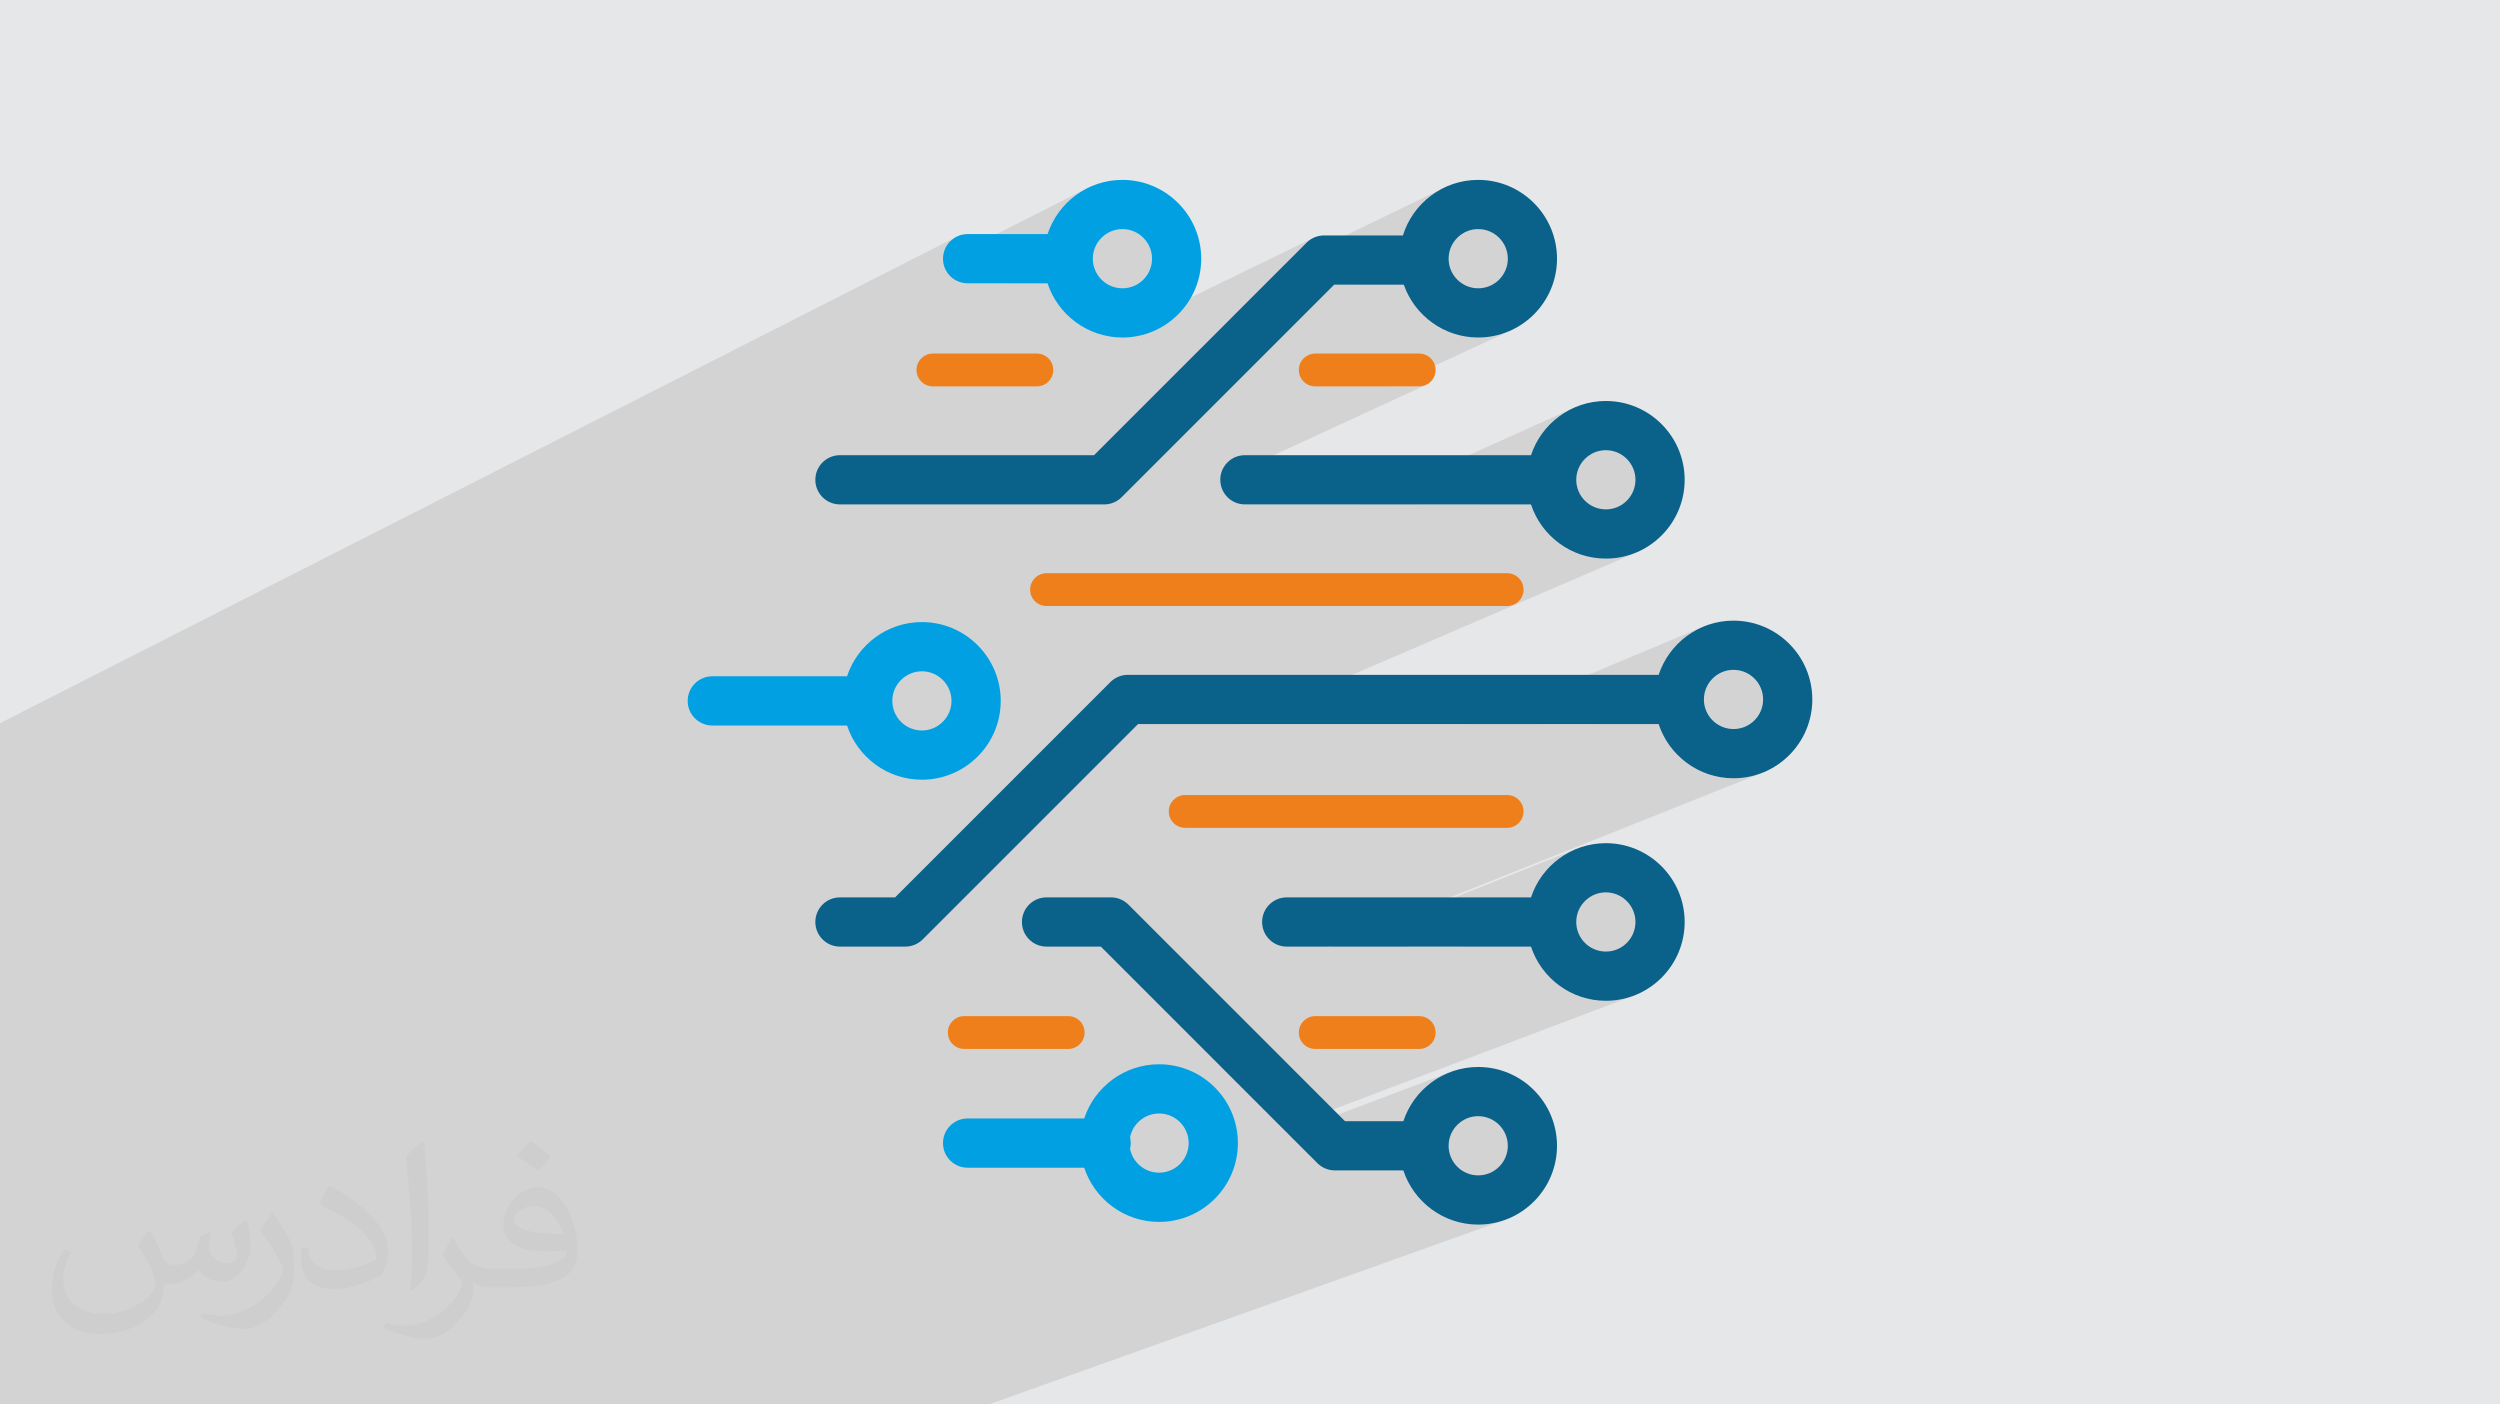 <?xml version="1.0" encoding="UTF-8"?>
<!DOCTYPE svg PUBLIC "-//W3C//DTD SVG 1.1//EN" "http://www.w3.org/Graphics/SVG/1.1/DTD/svg11.dtd">
<!-- Creator: CorelDRAW 2020 (64-Bit) -->
<svg xmlns="http://www.w3.org/2000/svg" xml:space="preserve" width="94.192mm" height="52.917mm" version="1.1" style="shape-rendering:geometricPrecision; text-rendering:geometricPrecision; image-rendering:optimizeQuality; fill-rule:evenodd; clip-rule:evenodd"
viewBox="0 0 9404.92 5283.66"
 xmlns:xlink="http://www.w3.org/1999/xlink"
 xmlns:xodm="http://www.corel.com/coreldraw/odm/2003">
 <defs>
  <style type="text/css">
   <![CDATA[
    .fil0 {fill:#E6E7E8}
    .fil5 {fill:#EF7F1A;fill-rule:nonzero}
    .fil3 {fill:#0A618A;fill-rule:nonzero}
    .fil4 {fill:#00A0E3;fill-rule:nonzero}
    .fil2 {fill:#373435;fill-opacity:0.031}
    .fil1 {fill:#2B2A29;fill-opacity:0.102}
   ]]>
  </style>
 </defs>
 <g id="Layer_x0020_1">
  <polygon class="fil0" points="-0,0 9404.92,0 9404.92,5283.66 -0,5283.66 "/>
  <polygon class="fil1" points="-0,5278.34 -0,5283.66 39.31,5283.66 128.93,5283.66 135.56,5283.66 144.47,5283.66 266.15,5283.66 268.37,5283.66 305.45,5283.66 315.42,5283.66 318.29,5283.66 542.29,5283.66 624.53,5283.66 665.34,5283.66 670.93,5283.66 675.88,5283.66 686.45,5283.66 900.97,5283.66 929.23,5283.66 1046.66,5283.66 1049.31,5283.66 1109.52,5283.66 1127.25,5283.66 1199.64,5283.66 1294.8,5283.66 1315.13,5283.66 1332.31,5283.66 1349.19,5283.66 1464.55,5283.66 1490.18,5283.66 1507.87,5283.66 1526.66,5283.66 1633.92,5283.66 1753.75,5283.66 1837.28,5283.66 1847.33,5283.66 1892.16,5283.66 2036.67,5283.66 2077.64,5283.66 2083.61,5283.66 2146.24,5283.66 2429.31,5283.66 2517.86,5283.66 2520.77,5283.66 2567.25,5283.66 2621.4,5283.66 2639.25,5283.66 2648.36,5283.66 2886.34,5283.66 3015.8,5283.66 3211.6,5283.66 3671.73,5283.66 3719.42,5283.66 5648.99,4593.59 5620.59,4600.9 5591.19,4605.4 5560.91,4606.94 5536.57,4605.95 5512.75,4603.02 5489.57,4598.25 5467.07,4591.71 5445.34,4583.46 5424.46,4573.6 5404.51,4562.19 5385.56,4549.33 5367.67,4535.07 5350.96,4519.52 5341.05,4508.77 5593.98,4416.73 5604.21,4412.99 5613.94,4408.3 5623.12,4402.71 5631.69,4396.3 5639.6,4389.12 5646.8,4381.21 5653.21,4372.63 5658.79,4363.45 5663.49,4353.73 5667.24,4343.5 5669.99,4332.84 5671.67,4321.81 5672.25,4310.43 5671.67,4299.07 5669.99,4288.03 5667.24,4277.36 5663.49,4267.15 5658.79,4257.41 5653.21,4248.24 5646.8,4239.66 5639.6,4231.75 5631.69,4224.56 5623.12,4218.14 5613.94,4212.56 5604.21,4207.87 5593.98,4204.12 5583.33,4201.37 5572.28,4199.68 5560.91,4199.1 5549.55,4199.68 5538.51,4201.37 5527.85,4204.12 5517.63,4207.87 4999.6,4400.29 4994.54,4399.02 4986.04,4395.97 4977.87,4392.11 4970.11,4387.47 4962.79,4382.06 4956,4375.9 4928.96,4348.86 5279.3,4217.84 5287.45,4196.07 5297.22,4175.13 5308.53,4155.11 5321.31,4136.1 5335.48,4118.16 5350.96,4101.36 5367.67,4085.8 5385.56,4071.56 5404.51,4058.69 5424.46,4047.28 5445.34,4037.43 5467.07,4029.18 4844.48,4264.37 4825.61,4245.51 6156.44,3741.65 6129.21,3751.63 6100.81,3758.95 6071.41,3763.44 6041.13,3764.98 6016.78,3763.99 5992.98,3761.07 5969.78,3756.3 5947.28,3749.75 5925.55,3741.52 5904.67,3731.65 5884.71,3720.25 5865.76,3707.39 5847.89,3693.13 5831.17,3677.57 5824.99,3670.87 6084.42,3571.04 6094.15,3566.35 6103.33,3560.77 6111.9,3554.36 6119.81,3547.17 6127,3539.26 6133.41,3530.68 6139,3521.51 6143.69,3511.78 6147.44,3501.56 6150.19,3490.9 6151.88,3479.86 6152.46,3468.49 6151.88,3457.13 6150.19,3446.08 6147.44,3435.42 6143.69,3425.2 6139,3415.47 6133.41,3406.29 6127,3397.72 6119.81,3389.81 6111.9,3382.62 6103.33,3376.2 6094.15,3370.62 6084.42,3365.92 6074.2,3362.17 6063.54,3359.42 6052.5,3357.74 6041.13,3357.16 6029.76,3357.74 6018.72,3359.42 6008.05,3362.17 5997.83,3365.92 5500.38,3561.08 5290.66,3561.08 5759.52,3375.9 5767.67,3354.12 5777.43,3333.18 5788.74,3313.16 5801.52,3294.15 5815.69,3276.21 5831.17,3259.42 5847.89,3243.86 5865.76,3229.61 5884.71,3216.74 5904.67,3205.34 5925.55,3195.48 5008.29,3561.08 4990.24,3561.08 6636.65,2904.47 6609.42,2914.47 6581.04,2921.79 6551.63,2926.28 6521.36,2927.82 6497,2926.83 6473.2,2923.9 6450.01,2919.13 6427.5,2912.59 6405.77,2904.34 6384.89,2894.48 6364.93,2883.08 6345.98,2870.21 6328.11,2855.96 6311.38,2840.4 6308.72,2837.51 6564.64,2733.87 6574.38,2729.18 6583.55,2723.6 6592.12,2717.18 6600.04,2709.99 6607.23,2702.08 6613.64,2693.5 6619.22,2684.33 6623.91,2674.59 6627.67,2664.38 6630.41,2653.71 6632.1,2642.67 6632.68,2631.31 6632.1,2619.94 6630.41,2608.9 6627.67,2598.24 6623.91,2588.02 6619.22,2578.29 6613.64,2569.11 6607.23,2560.54 6600.04,2552.63 6592.12,2545.44 6583.55,2539.03 6574.38,2533.44 6564.64,2528.75 6554.43,2525 6543.76,2522.25 6532.72,2520.56 6521.36,2519.98 6509.98,2520.56 6498.94,2522.25 6488.28,2525 6478.05,2528.75 6004.87,2723.9 5793.68,2723.9 6239.72,2538.72 6247.87,2516.93 6257.65,2495.99 6268.96,2475.97 6281.74,2456.96 6295.91,2439.01 6311.38,2422.22 6328.11,2406.66 6345.98,2392.41 6364.93,2379.54 6384.89,2368.13 6405.77,2358.28 5532.39,2723.9 4657,2723.9 6156.44,2078.15 6129.21,2088.14 6100.81,2095.46 6071.41,2099.95 6041.13,2101.49 6016.78,2100.5 5992.98,2097.57 5969.78,2092.8 5947.28,2086.26 5925.55,2078.01 5904.67,2068.16 5884.71,2056.76 5865.76,2043.89 5847.89,2029.63 5834.2,2016.89 6084.42,1907.55 6094.15,1902.86 6103.33,1897.28 6111.9,1890.86 6119.81,1883.67 6127,1875.76 6133.41,1867.19 6139,1858.02 6143.69,1848.28 6147.44,1838.06 6150.19,1827.39 6151.88,1816.36 6152.46,1804.99 6151.88,1793.61 6150.19,1782.57 6147.44,1771.91 6143.69,1761.68 6139,1751.96 6133.41,1742.78 6127,1734.2 6119.81,1726.3 6111.9,1719.11 6103.33,1712.7 6094.15,1707.12 6084.42,1702.42 6074.2,1698.68 6063.54,1695.93 6052.5,1694.25 6041.13,1693.67 6029.76,1694.25 6018.72,1695.93 6008.05,1698.68 5997.83,1702.42 5558.9,1897.58 5345.86,1897.58 5759.52,1712.4 5767.67,1690.62 5777.43,1669.68 5788.74,1649.66 5801.52,1630.64 5815.69,1612.7 5831.17,1595.9 5847.89,1580.35 5865.76,1566.09 5884.71,1553.22 5904.67,1541.82 5925.55,1531.95 5114.85,1897.58 4683.18,1897.58 4664.51,1895.7 4647.12,1890.3 4631.4,1881.76 4617.69,1870.45 4606.39,1856.75 4597.85,1841.02 4592.46,1823.64 4590.62,1805.38 5362.95,1448.71 5351.36,1452.3 5338.92,1453.56 5229.42,1453.56 5676.22,1246.4 5648.99,1256.39 5620.59,1263.71 5591.19,1268.2 5560.91,1269.74 5536.91,1268.78 5513.43,1265.93 5490.56,1261.3 5468.34,1254.93 5446.87,1246.91 5426.23,1237.32 5406.47,1226.21 5387.68,1213.68 5369.93,1199.8 5359.9,1190.65 5604.21,1075.79 5613.94,1071.1 5623.12,1065.52 5631.69,1059.11 5639.6,1051.92 5646.8,1044 5653.21,1035.43 5658.79,1026.26 5663.49,1016.52 5667.24,1006.31 5669.99,995.64 5671.67,984.6 5672.25,973.24 5671.67,961.86 5669.99,950.83 5667.24,940.17 5663.49,929.94 5658.79,920.21 5653.21,911.03 5646.8,902.46 5639.6,894.56 5631.69,887.37 5623.12,880.95 5613.94,875.36 5604.21,870.67 5593.98,866.93 5583.33,864.18 5572.28,862.49 5560.91,861.92 5549.55,862.49 5538.51,864.18 5527.85,866.93 5517.63,870.67 5098.69,1070.92 5019.15,1070.92 4516.32,1311.88 4631.62,1196.59 5277.61,885.74 5285.5,863.46 5295.07,842.05 5306.25,821.55 5318.96,802.07 5333.11,783.68 5348.61,766.47 5365.41,750.51 5383.4,735.9 5402.52,722.69 5422.67,710.98 4830.08,998.13 4915.35,912.86 4922.14,906.72 4929.46,901.31 4937.22,896.65 4177.15,1266.17 4174.28,1265.82 4151.09,1261.05 4128.59,1254.51 4106.86,1246.26 4085.97,1236.41 4066.02,1225.01 4047.07,1212.13 4029.2,1197.89 4025.09,1194.05 4275.48,1071.1 4284.65,1065.52 4293.23,1059.11 4301.14,1051.92 4308.33,1044 4314.75,1035.43 4320.33,1026.26 4325.02,1016.52 4328.78,1006.31 4331.52,995.64 4333.21,984.6 4333.79,973.24 4333.21,961.86 4331.52,950.83 4328.78,940.17 4325.02,929.94 4320.33,920.21 4314.75,911.03 4308.33,902.46 4301.14,894.56 4293.23,887.37 4284.65,880.95 4275.48,875.36 4265.74,870.67 4255.52,866.93 4244.85,864.18 4233.81,862.49 4222.44,861.92 4211.07,862.49 4200.03,864.18 4189.37,866.93 4179.15,870.67 4169.42,875.36 3787.99,1065.83 3640.08,1065.83 3621.42,1063.95 3604.03,1058.55 3595.92,1054.13 3940.83,880.65 3948.98,858.86 3958.75,837.92 3970.06,817.9 3982.84,798.89 3997.01,780.94 4012.49,764.15 4029.2,748.59 4047.07,734.34 4066.02,721.47 4085.97,710.07 3548.39,982.22 3547.49,973.24 3549.37,954.58 3554.76,937.2 3563.3,921.47 3574.6,907.77 3588.31,896.46 3604.03,887.93 -0,2720.58 -0,2770.32 -0,2778.61 -0,2862.85 -0,2892.56 -0,2957.28 -0,2968.48 -0,3023.49 -0,3061.36 -0,3095.06 -0,3111.36 -0,3170.63 -0,3176.23 -0,3244.7 -0,3296.28 -0,3296.97 -0,3301.65 -0,3318.96 -0,3338.57 -0,3342.98 -0,3346.92 -0,3348.86 -0,3418.87 -0,3425.29 -0,3476.21 -0,3508.03 -0,3517.84 -0,3580.38 -0,3652.71 -0,3656.09 -0,3659.57 -0,3692.43 -0,3710.55 -0,3768.61 -0,3786.5 -0,3831.2 -0,3839.31 -0,3840.03 -0,3853.38 -0,3874.88 -0,3878.16 -0,3913.53 -0,3920.23 -0,3925.04 -0,3925.4 -0,3962.72 -0,3962.92 -0,3997.06 -0,4005.81 -0,4039.61 -0,4075.19 -0,4093.52 -0,4103.17 -0,4170.63 -0,4204.38 -0,4245.39 -0,4290.69 -0,4308.78 -0,4369.17 -0,4377.66 -0,4409.81 -0,4415.64 -0,4442.08 -0,4462.67 -0,4486.84 -0,4507.5 -0,4566.31 -0,4590.64 -0,4708.12 -0,4723.02 -0,4727.52 -0,4728.58 -0,4729.46 -0,4783.06 -0,4814.9 -0,4879.69 -0,4900.9 -0,4914.61 -0,4989.53 -0,4992.96 -0,4999.89 -0,5019.35 -0,5039.9 -0,5072.95 -0,5129.22 -0,5186.81 -0,5259.45 "/>
  <path class="fil2" d="M564.26 4628.75c17.95,27.21 29.6,53.36 40.96,82.43 8.45,16.91 12.93,48.09 52.57,48.09 11.61,0 28.28,-3.42 43.06,-11.61 16.63,-8.73 29.32,-21.94 35.94,-42l15.85 -53.36 38.57 -19.02 2.64 2.64c-5.27,20.09 -6.59,39.36 -6.59,54.43 0,44.63 38.57,61.56 69.22,61.56 17.95,0 34.09,-8.73 34.09,-25.11 0,-21.13 -8.98,-57.06 -20.62,-89.29 17.95,-17.95 35.94,-35.94 56.53,-50.47l3.17 1.6c8.98,38.04 14,75.56 14,100.66 0,24.57 -10.83,51.79 -19.81,69.49 -18.49,34.87 -51.25,62.62 -90.87,62.62 -30.1,0 -63.65,-15.07 -86.66,-43.06l-1.32 0c-21.66,26.96 -55.22,51.25 -108.86,51.25l-16.63 0c-2.64,35.41 -10.29,60.49 -21.94,82.95 -31.95,62.34 -126.81,106.47 -216.1,106.47 -124.17,0 -186.51,-71.59 -186.51,-166.96 0,-58.91 19.27,-113.6 48.88,-152.42l24.29 10.04c-18.49,35.41 -30.91,68.68 -30.91,101.45 0,89.29 72.66,131.83 156.4,131.83 77.68,0 173.83,-49.41 191.28,-106.72 -6.59,-62.62 -30.1,-91.93 -66.04,-148.99 10.83,-19.02 24.83,-38.04 42.28,-58.38l3.17 0 0 0 0 0 -0.02 -0.09zm1432.14 -336.04c26.15,16.39 51.79,35.66 76.87,57.85 -14,19.81 -31.45,37.79 -53.11,53.64 -25.11,-20.34 -50.19,-37.79 -75.84,-56.27 17.42,-19.55 34.62,-38.29 52.04,-55.22l0 0 0 0 0 0 0 0 0 0 0.03 0zm13.47 244.11c-42.28,0 -76.87,27.75 -76.87,48.34 0,44.13 84.53,57.85 185.72,57.31 -12.68,-51.79 -57.06,-105.68 -108.86,-105.68l0.01 0.03zm-94.86 236.19c54.96,0 103.04,-1.6 139.74,-10.83 40.96,-10.29 75.56,-30.91 75.56,-45.17 0,-3.7 0,-8.19 -1.32,-11.89 -22.98,2.11 -49.41,2.11 -72.38,2.11 -74.49,0 -131.55,-16.91 -154.02,-58.66 -5.55,-11.61 -9.51,-24.57 -9.51,-39.36 0,-40.43 17.42,-79.79 48.09,-107 25.61,-22.45 53.89,-36.44 82.67,-36.44 52.04,0 93.51,41.75 122.57,107.54 15.85,35.94 26.68,77.4 26.68,129.72 0,34.87 -9.51,64.19 -31.17,85.85 -40.43,39.11 -114.92,53.89 -229.04,53.89l-51.79 0 0 0 -13.47 0c-28.28,0 -48.62,-5.02 -64.72,-17.42l-2.64 0c0.79,6.59 1.32,12.93 1.32,19.02 0,25.61 -8.45,58.38 -25.61,84.53 -50.72,75.3 -105.68,108.04 -153.24,108.04 -48.09,0 -107,-18.49 -160.11,-42.54l9.51 -18.49c17.17,7.13 40.96,11.89 73.7,11.89 85.85,0 198.66,-82.43 212.66,-163 -3.17,-6.59 -8.98,-15.32 -17.17,-24.57 -25.11,-29.85 -40.96,-54.68 -55.75,-80.83 12.68,-25.11 24.29,-45.17 35.13,-63.4l4.49 -0.53c36.72,74.77 69.99,117.55 144.23,117.55l11.61 0 0 0 53.89 0 0 0 0 0 0 0 0 0 0 0 0.09 0.01zm-371.98 79c6.34,-34.34 6.87,-72.91 6.87,-108.86l0 -53.36c0,-99.6 -12.68,-244.36 -22.98,-338.68 17.95,-19.27 43.06,-42 62.87,-57.31l5.81 1.6c13.47,118.62 16.63,256 16.63,383.06 0,33.3 -1.32,65.79 -4.49,89.55 -1.85,30.1 -19.27,52.83 -56.53,87.7l-8.19 -3.7zm-382.8 -157.19c1.85,46.77 24.83,83.49 105.15,83.49 49.93,0 92.19,-12.93 138.96,-35.13 8.45,-3.7 12.93,-8.73 12.93,-12.93 0,-29.32 -22.45,-68.15 -60.23,-103.55 -36.72,-33.3 -85.34,-62.62 -130.76,-82.18 -15.6,-6.59 -20.62,-13.47 -20.62,-20.09 0,-13.47 17.95,-41.75 32.77,-62.09l5.02 -0.53c52.04,27.21 110.17,67.64 153.24,112.53 39.11,41.47 63.4,83.49 63.4,129.19 0,33.81 -10.29,65.51 -26.96,95.11 -57.06,28.79 -117.83,50.72 -178.06,50.72 -73.17,0 -123.1,-34.34 -123.1,-114.92 0,-8.73 0,-22.19 3.17,-39.64l25.11 0 0 0 0 0 0 0 0 0 0 0 -0.02 0zm-132.37 -132.9l45.45 73.45c16.63,27.21 32.23,56.81 32.23,103.55l0 59.7c0,48.34 -30.91,100.13 -80.83,151.38 -39.11,34.62 -73.7,49.41 -105.68,49.41 -47.55,0 -101.98,-14.79 -164.85,-41.75l7.13 -18.49c19.81,5.27 42.79,9.77 71.06,9.77 90.36,-0.53 182.8,-66.57 225.08,-147.15 5.02,-9.26 6.87,-17.95 6.87,-24.04 0,-9.26 -5.02,-19.55 -8.98,-28.79 -22.98,-43.31 -48.62,-82.95 -76.87,-119.68 14.79,-23.25 29.6,-45.7 45.7,-67.9l3.7 0.53 0 0 0 0 0 0 0 0 0 0 -0.02 0.01z"/>
  <path class="fil3" d="M5560.91 4421.75c-61.38,0 -111.3,-49.91 -111.3,-111.31 0,-61.38 49.92,-111.33 111.3,-111.33 61.4,0 111.34,49.95 111.34,111.33 0,61.4 -49.94,111.31 -111.34,111.31zm0 -407.79c-131.14,0 -242.61,85.63 -281.61,203.89l-219.49 0 -814.82 -814.83c-17.35,-17.35 -40.92,-27.12 -65.47,-27.12l-242.48 0c-51.13,0 -92.59,41.46 -92.59,92.59 0,51.15 41.46,92.59 92.59,92.59l204.13 0 814.83 814.82c17.37,17.38 40.91,27.12 65.47,27.12l257.83 0c39,118.28 150.47,203.92 281.61,203.92 163.5,0 296.52,-133 296.52,-296.5 0,-163.48 -133.02,-296.48 -296.52,-296.48z"/>
  <path class="fil4" d="M4360.38 4411.58c-54.02,0 -99.12,-38.67 -109.18,-89.77 1.66,-6.93 2.64,-14.12 2.64,-21.55 0,-7.43 -0.98,-14.65 -2.64,-21.58 10.06,-51.1 55.17,-89.75 109.18,-89.75 61.41,0 111.35,49.92 111.35,111.33 0,61.38 -49.94,111.32 -111.35,111.32zm0 -407.83c-131.15,0 -242.63,85.64 -281.6,203.92l-438.7 0c-51.15,0 -92.59,41.44 -92.59,92.59 0,51.12 41.44,92.59 92.59,92.59l438.7 0c38.97,118.26 150.45,203.91 281.6,203.91 163.51,0 296.51,-133.02 296.51,-296.5 0,-163.51 -133,-296.51 -296.51,-296.51z"/>
  <path class="fil3" d="M6041.13 3579.8c-61.41,0 -111.33,-49.91 -111.33,-111.31 0,-61.38 49.92,-111.33 111.33,-111.33 61.38,0 111.32,49.95 111.32,111.33 0,61.4 -49.94,111.31 -111.32,111.31zm0 -407.79c-131.16,0 -242.64,85.63 -281.61,203.89l-918.91 0c-51.13,0 -92.59,41.46 -92.59,92.59 0,51.15 41.46,92.59 92.59,92.59l918.91 0c38.97,118.28 150.45,203.9 281.61,203.9 163.5,0 296.5,-132.99 296.5,-296.49 0,-163.48 -133,-296.48 -296.5,-296.48z"/>
  <path class="fil3" d="M6521.36 2742.64c-61.4,0 -111.35,-49.95 -111.35,-111.33 0,-61.38 49.95,-111.32 111.35,-111.32 61.38,0 111.32,49.94 111.32,111.32 0,61.38 -49.94,111.33 -111.32,111.33zm0 -407.83c-131.16,0 -242.63,85.63 -281.63,203.91l-1996.89 0c-24.56,0 -48.1,9.75 -65.47,27.12l-810.05 810.06 -207.45 0c-51.14,0 -92.59,41.46 -92.59,92.59 0,51.15 41.45,92.59 92.59,92.59l245.79 0c24.56,0 48.1,-9.75 65.47,-27.13l810.05 -810.05 1958.54 0c39,118.28 150.47,203.92 281.63,203.92 163.48,0 296.5,-133.03 296.5,-296.51 0,-163.48 -133.02,-296.5 -296.5,-296.5z"/>
  <path class="fil3" d="M6041.13 1693.67c61.38,0 111.32,49.91 111.32,111.32 0,61.4 -49.94,111.32 -111.32,111.32 -61.41,0 -111.33,-49.92 -111.33,-111.32 0,-61.41 49.92,-111.32 111.33,-111.32zm-281.61 18.73l-1076.34 0c-51.16,0 -92.6,41.46 -92.6,92.59 0,51.12 41.44,92.59 92.6,92.59l1076.34 0c38.97,118.27 150.45,203.91 281.61,203.91 163.5,0 296.5,-133 296.5,-296.5 0,-163.48 -133,-296.51 -296.5,-296.51 -131.16,0 -242.64,85.66 -281.61,203.92z"/>
  <path class="fil4" d="M3468.16 2525.42c61.4,0 111.32,49.94 111.32,111.31 0,61.41 -49.92,111.33 -111.32,111.33 -61.37,0 -111.32,-49.92 -111.32,-111.33 0,-61.37 49.95,-111.31 111.32,-111.31zm0 407.82c163.51,0 296.5,-133 296.5,-296.51 0,-163.48 -132.99,-296.49 -296.5,-296.49 -131.16,0 -242.63,85.65 -281.61,203.9l-506.9 0c-51.14,0 -92.59,41.47 -92.59,92.59 0,51.13 41.45,92.59 92.59,92.59l506.9 0c38.98,118.28 150.45,203.92 281.61,203.92z"/>
  <path class="fil3" d="M5560.91 861.92c61.4,0 111.34,49.92 111.34,111.32 0,61.38 -49.94,111.32 -111.34,111.32 -61.38,0 -111.3,-49.94 -111.3,-111.32 0,-61.4 49.92,-111.32 111.3,-111.32zm-2401.04 1035.66l994.29 0c24.55,0 48.11,-9.78 65.46,-27.12l799.53 -799.54 261.87 0c40.49,115.62 150.63,198.82 279.89,198.82 163.5,0 296.52,-133.02 296.52,-296.5 0,-163.48 -133.02,-296.5 -296.52,-296.5 -133.05,0 -245.88,88.09 -283.3,209l-296.8 0c-24.56,0 -48.09,9.78 -65.46,27.12l-799.54 799.54 -955.94 0c-51.14,0 -92.59,41.46 -92.59,92.59 0,51.12 41.45,92.59 92.59,92.59z"/>
  <path class="fil4" d="M4222.44 861.92c61.41,0 111.35,49.92 111.35,111.32 0,61.38 -49.94,111.32 -111.35,111.32 -61.38,0 -111.32,-49.94 -111.32,-111.32 0,-61.4 49.94,-111.32 111.32,-111.32zm-582.36 203.91l300.75 0c38.99,118.28 150.44,203.91 281.6,203.91 163.5,0 296.51,-133.02 296.51,-296.5 0,-163.48 -133.01,-296.5 -296.51,-296.5 -131.16,0 -242.61,85.63 -281.6,203.91l-300.75 0c-51.15,0 -92.59,41.47 -92.59,92.59 0,51.13 41.44,92.59 92.59,92.59z"/>
  <path class="fil5" d="M3937.04 2156.44c-34.08,0 -61.73,27.63 -61.73,61.71 0,34.09 27.65,61.72 61.73,61.72l1732.78 0c34.11,0 61.73,-27.63 61.73,-61.72 0,-34.08 -27.62,-61.71 -61.73,-61.71l-1732.78 0z"/>
  <path class="fil5" d="M5669.82 3114.35c34.11,0 61.73,-27.65 61.73,-61.73 0,-34.1 -27.62,-61.73 -61.73,-61.73l-1211.23 0c-34.1,0 -61.72,27.63 -61.72,61.73 0,34.08 27.62,61.73 61.72,61.73l1211.23 0z"/>
  <path class="fil5" d="M5338.92 3946.1c34.1,0 61.73,-27.65 61.73,-61.73 0,-34.1 -27.63,-61.73 -61.73,-61.73l-391.06 0c-34.1,0 -61.73,27.63 -61.73,61.73 0,34.08 27.63,61.73 61.73,61.73l391.06 0z"/>
  <path class="fil5" d="M5338.92 1453.56c34.1,0 61.73,-27.65 61.73,-61.73 0,-34.1 -27.63,-61.73 -61.73,-61.73l-391.06 0c-34.1,0 -61.73,27.63 -61.73,61.73 0,34.08 27.63,61.73 61.73,61.73l391.06 0z"/>
  <path class="fil5" d="M3509.6 1453.56l391.05 0c34.11,0 61.73,-27.65 61.73,-61.73 0,-34.1 -27.62,-61.73 -61.73,-61.73l-391.05 0c-34.08,0 -61.7,27.63 -61.7,61.73 0,34.08 27.62,61.73 61.7,61.73z"/>
  <path class="fil5" d="M3627.51 3946.1l391.02 0c34.1,0 61.73,-27.65 61.73,-61.73 0,-34.1 -27.63,-61.73 -61.73,-61.73l-391.02 0c-34.11,0 -61.74,27.63 -61.74,61.73 0,34.08 27.63,61.73 61.74,61.73z"/>
 </g>
</svg>
